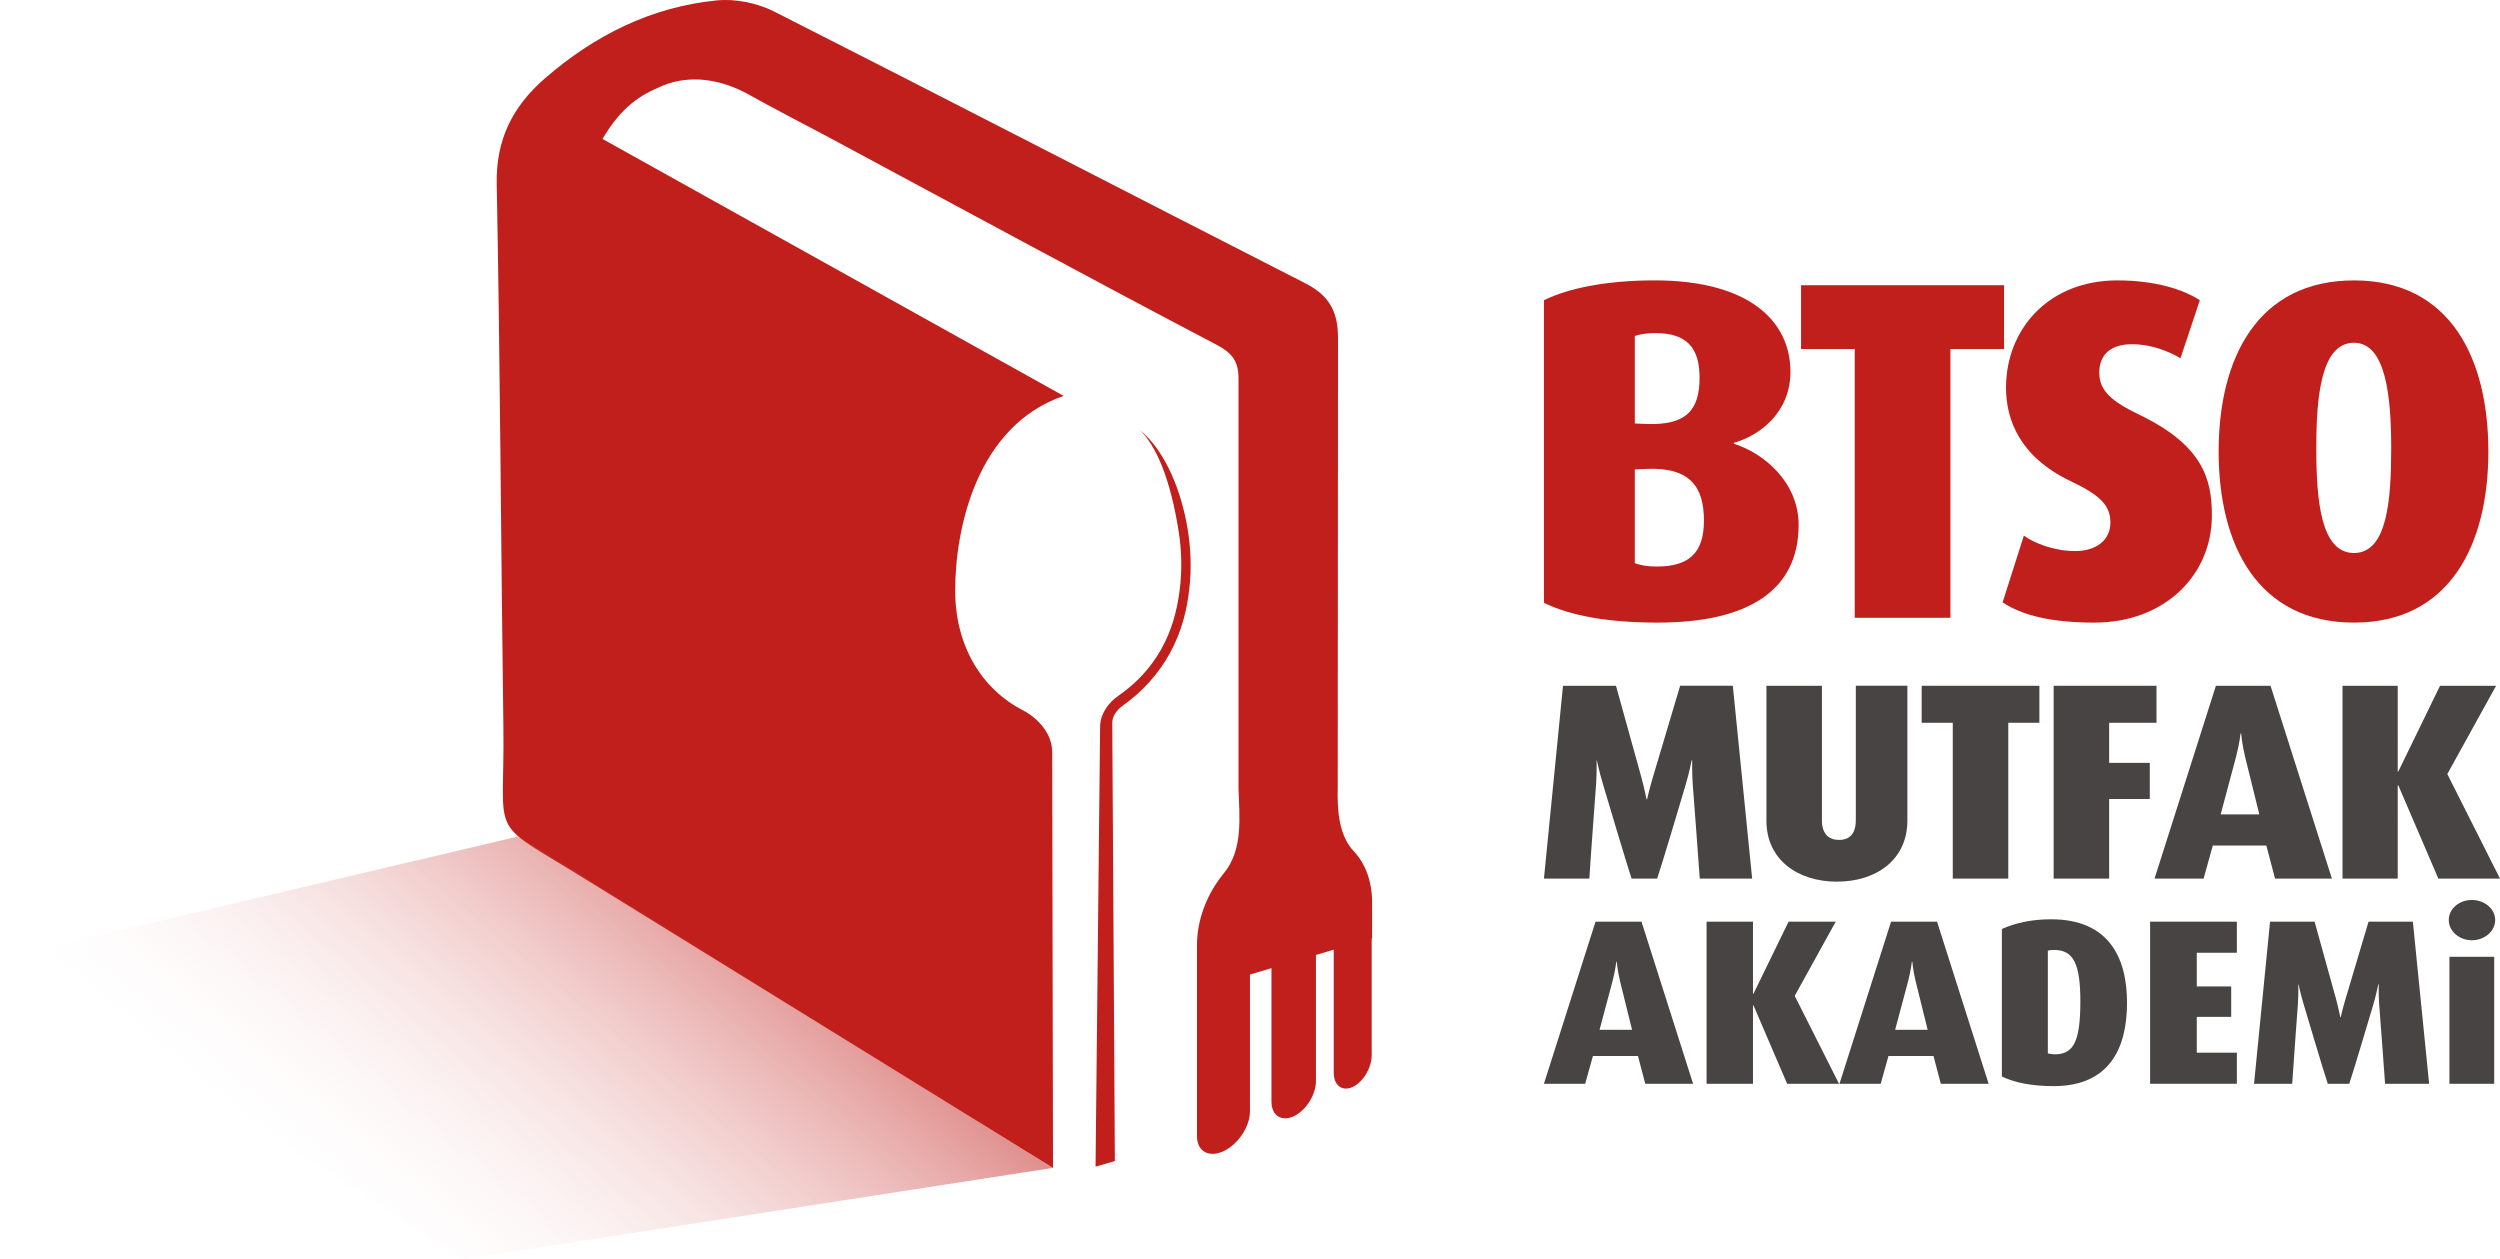 <?xml version="1.0" encoding="UTF-8"?> <svg xmlns="http://www.w3.org/2000/svg" xmlns:xlink="http://www.w3.org/1999/xlink" id="katman_1" data-name="katman 1" viewBox="0 0 911.73 459.3"><defs><style> .cls-1 { fill: #c01f1b; } .cls-2 { fill: #484443; } .cls-3 { fill: url(#linear-gradient); } </style><linearGradient id="linear-gradient" x1="131.46" y1="459.91" x2="252.55" y2="315.6" gradientUnits="userSpaceOnUse"><stop offset="0" stop-color="#fff" stop-opacity="0"></stop><stop offset="1" stop-color="#c01f1b" stop-opacity=".5"></stop></linearGradient></defs><g><path class="cls-2" d="M619.89,320.42c-.2-3.48-2.56-34.34-2.56-34.34-.31-4.39-.2-8.79-.2-8.79h-.2s-.82,4.29-2.15,8.79c0,0-8.79,29.64-10.43,34.34h-9.3c-1.43-3.99-10.43-34.34-10.43-34.34-1.43-4.7-2.25-8.79-2.25-8.79h-.1s.1,4.09-.2,8.79c0,0-2.25,30.25-2.45,34.34h-16.56l6.95-70.32h19.32l9.3,33.52c1.12,4.19,1.84,7.87,1.84,7.87h.2s.82-3.68,2.04-7.77l10.02-33.63h19.21l7.05,70.32h-19.11Z"></path><path class="cls-2" d="M669.96,321.54c-14.41,0-25.76-8.07-25.76-22.18v-49.26h20.24v49.06c0,5.01,2.56,7.15,6.23,7.15,3.88,0,6.13-2.25,6.13-7.26v-48.96h18.81v49.16c0,14.21-11.24,22.28-25.65,22.28Z"></path><path class="cls-2" d="M732.4,263.59v56.83h-20.24v-56.83h-11.34v-13.49h42.93v13.49h-11.34Z"></path><path class="cls-2" d="M769.19,263.59v14.62h14.82v13.18h-14.82v29.03h-20.24v-70.32h37.51v13.49h-17.27Z"></path><path class="cls-2" d="M829.69,320.42l-3.17-12.06h-19.52l-3.37,12.06h-17.89l22.38-70.32h19.93l22.38,70.32h-20.75ZM818.75,275.96c-1.12-4.7-1.43-8.48-1.43-8.48h-.2s-.41,3.78-1.64,8.48l-5.62,21.05h14.1l-5.21-21.05Z"></path><path class="cls-2" d="M889.25,320.42l-14.62-34.04h-.2v34.04h-20.13v-70.32h20.13v31.28h.2l15.23-31.28h20.44l-17.78,32.2,19.21,38.12h-22.49Z"></path></g><g><path class="cls-1" d="M604.66,227.06c-18.15,0-31.9-2.47-41.6-7.23v-110.35c8.99-4.41,22.92-7.23,40.37-7.23,34.37,0,49.53,14.81,49.53,33.32,0,15.16-11.64,23.44-20.63,25.91v.35c10.75,3.35,23.62,13.92,23.62,29.61,0,23.97-18.51,35.61-51.3,35.61ZM603.78,121.47c-3.18,0-5.47.35-7.58,1.06v31.91l4.23.18c14.63.53,19.39-5.11,19.39-16.92,0-10.93-4.76-16.22-16.04-16.22ZM600.43,171l-4.23.18v34.2c1.94.7,4.4,1.23,7.93,1.23,11.64,0,17.28-4.76,17.28-16.75s-4.76-19.57-20.98-18.86Z"></path><path class="cls-1" d="M711.3,127.29v98.01h-34.9v-98.01h-19.57v-23.27h74.03v23.27h-19.57Z"></path><path class="cls-1" d="M763.83,227.06c-15.69,0-26.44-2.64-33.49-7.4l7.75-24.33c3.53,2.65,10.93,5.64,18.69,5.64s12.87-4.05,12.87-10.4-3.88-10.05-14.63-15.16c-18.33-8.81-23.44-22.21-23.44-34.02,0-21.5,15.69-39.13,40.54-39.13,14.1,0,24.15,3.35,30.14,7.23l-7.05,21.15c-4.23-2.47-10.58-5.11-17.63-5.11-7.75,0-11.99,3.7-11.99,10.4s4.76,10.58,14.63,15.34c23.09,11.1,26.44,23.44,26.44,36.66,0,22.21-17.63,39.13-42.84,39.13Z"></path><path class="cls-1" d="M858.48,227.06c-35.08,0-49.36-28.2-49.36-62.4s14.28-62.4,49.36-62.4,49,28.38,49,62.4-14.1,62.4-49,62.4ZM858.48,125c-11.99,0-13.75,19.57-13.75,38.43s1.59,38.25,13.75,38.25,13.57-19.39,13.57-38.25-1.94-38.43-13.57-38.43Z"></path></g><g><path class="cls-2" d="M600.02,395.25l-2.67-10.14h-16.42l-2.83,10.14h-15.04l18.82-59.13h16.76l18.82,59.13h-17.45ZM590.82,357.86c-.94-3.95-1.2-7.13-1.2-7.13h-.17s-.34,3.18-1.38,7.13l-4.73,17.7h11.86l-4.38-17.7Z"></path><path class="cls-2" d="M651.76,395.25l-12.29-28.62h-.17v28.62h-16.93v-59.13h16.93v26.3h.17l12.81-26.3h17.19l-14.95,27.07,16.16,32.06h-18.91Z"></path><path class="cls-2" d="M707.8,395.25l-2.67-10.14h-16.42l-2.83,10.14h-15.04l18.82-59.13h16.76l18.82,59.13h-17.45ZM698.61,357.86c-.94-3.95-1.2-7.13-1.2-7.13h-.17s-.34,3.18-1.37,7.13l-4.73,17.7h11.86l-4.38-17.7Z"></path><path class="cls-2" d="M748.89,396.1c-7.99,0-14.27-1.29-18.82-3.52v-53.8c4.73-2.06,10.4-3.52,17.96-3.52,20.8,0,27.68,13.67,27.68,30.43s-6.53,30.42-26.82,30.42ZM749.06,346.43c-.86,0-1.55.09-2.23.26v37.47c.6.17,1.55.34,2.49.34,6.71,0,9.37-4.3,9.37-19.25,0-13.75-2.49-18.82-9.63-18.82Z"></path><path class="cls-2" d="M784.13,395.25v-59.13h31.63v11.34h-14.61v12.29h12.55v11.09h-12.55v13.06h14.61v11.34h-31.63Z"></path><path class="cls-2" d="M869.82,395.25c-.17-2.92-2.15-28.88-2.15-28.88-.26-3.7-.17-7.39-.17-7.39h-.17s-.69,3.61-1.81,7.39c0,0-7.39,24.92-8.77,28.88h-7.82c-1.2-3.35-8.77-28.88-8.77-28.88-1.2-3.95-1.89-7.39-1.89-7.39h-.09s.09,3.44-.17,7.39c0,0-1.89,25.44-2.06,28.88h-13.92l5.84-59.13h16.24l7.82,28.19c.94,3.52,1.55,6.62,1.55,6.62h.17s.69-3.09,1.72-6.53l8.42-28.28h16.16l5.93,59.13h-16.07Z"></path><path class="cls-2" d="M901.46,342.9c-4.64,0-8.42-3.35-8.42-7.39s3.78-7.3,8.42-7.3,8.51,3.26,8.51,7.3-3.78,7.39-8.51,7.39ZM893.29,395.25v-46.32h16.33v46.32h-16.33Z"></path></g><path class="cls-1" d="M493.78,310.54c-5.34-5.68-6.18-14.33-5.92-23.71l.1-163.66c0-9.69-3.35-15.41-11.7-19.74-64.66-32.98-129.14-66.37-193.94-99.23-6.15-3.11-14.2-4.76-21.08-4.03-23.89,2.39-44.56,12.81-62.6,28.48-11.64,10.17-17.8,22.17-17.49,38.4,1.28,66,1.53,132.06,2.43,198.08.61,42.91-6.76,32.61,31.94,56.75l168.5,104.04-.29-151.63c0-7.57-6.4-13.05-10.5-15.15-15.39-7.87-24.88-23.81-24.88-43.74,0-22.9,7.97-60.16,39.55-71.02L219.72,50.67c7.08-11.91,13.81-16.04,21.87-19.39,10.14-4.22,21.34-2.34,31.15,3.02,9.56,5.37,19.38,10.36,29.07,15.54,47.24,25.35,94.35,50.96,141.83,75.88,5.98,3.17,8.14,6.23,8.03,12.81v148.84c.32,10.32,1.8,22.47-5.35,31.11-5.94,7.18-9.79,16.64-9.79,26.19v69.69c0,5.67,4.54,8.02,9.96,5.33,5.23-2.6,9.35-8.97,9.35-14.3v-49.98l7.85-2.33v48.66c0,5.19,3.8,7.51,8.35,5.25,4.41-2.19,7.88-7.89,7.88-12.79v-45.94l6.48-1.92v44.85c0,4.78,3.23,7.06,7.11,5.13,3.77-1.87,6.74-7.03,6.74-11.56v-42.53l.15-.04v-13.16c0-7.34-2.34-13.95-6.62-18.5Z"></path><polygon class="cls-3" points="189.02 305.03 0 349.6 168.52 459.3 384.01 425.91 189.02 305.03"></polygon><path class="cls-1" d="M432.64,190.24c-1.36-6.86-3.43-13.36-6.34-19.28-2.69-5.43-6.1-10.43-10.66-14.17,4.17,3.97,10.19,13.26,13.87,34.94,1.18,6.7,1.66,13.7.98,20.95-.68,7.21-2.28,14.66-5.7,21.58-3.34,6.93-8.48,13.1-14.54,17.73l-2.31,1.69c-.96.67-1.93,1.47-2.8,2.4-1.76,1.82-3.23,4.29-3.72,6.81-.13.63-.19,1.24-.21,1.85l-.02,1.39-.03,2.73-.06,5.46-.23,21.85-.45,43.7-.88,85.59,7.04-2.03-.5-85.16-.26-43.5-.13-21.75-.03-5.44-.02-2.72v-1.34c0-.31.03-.62.09-.94.22-1.26.93-2.56,2-3.71.54-.58,1.13-1.09,1.8-1.58l2.53-1.9c6.69-5.24,12.49-12.39,16.09-20.13,3.69-7.75,5.25-15.74,5.85-23.3.59-7.6-.03-14.89-1.37-21.74Z"></path></svg> 